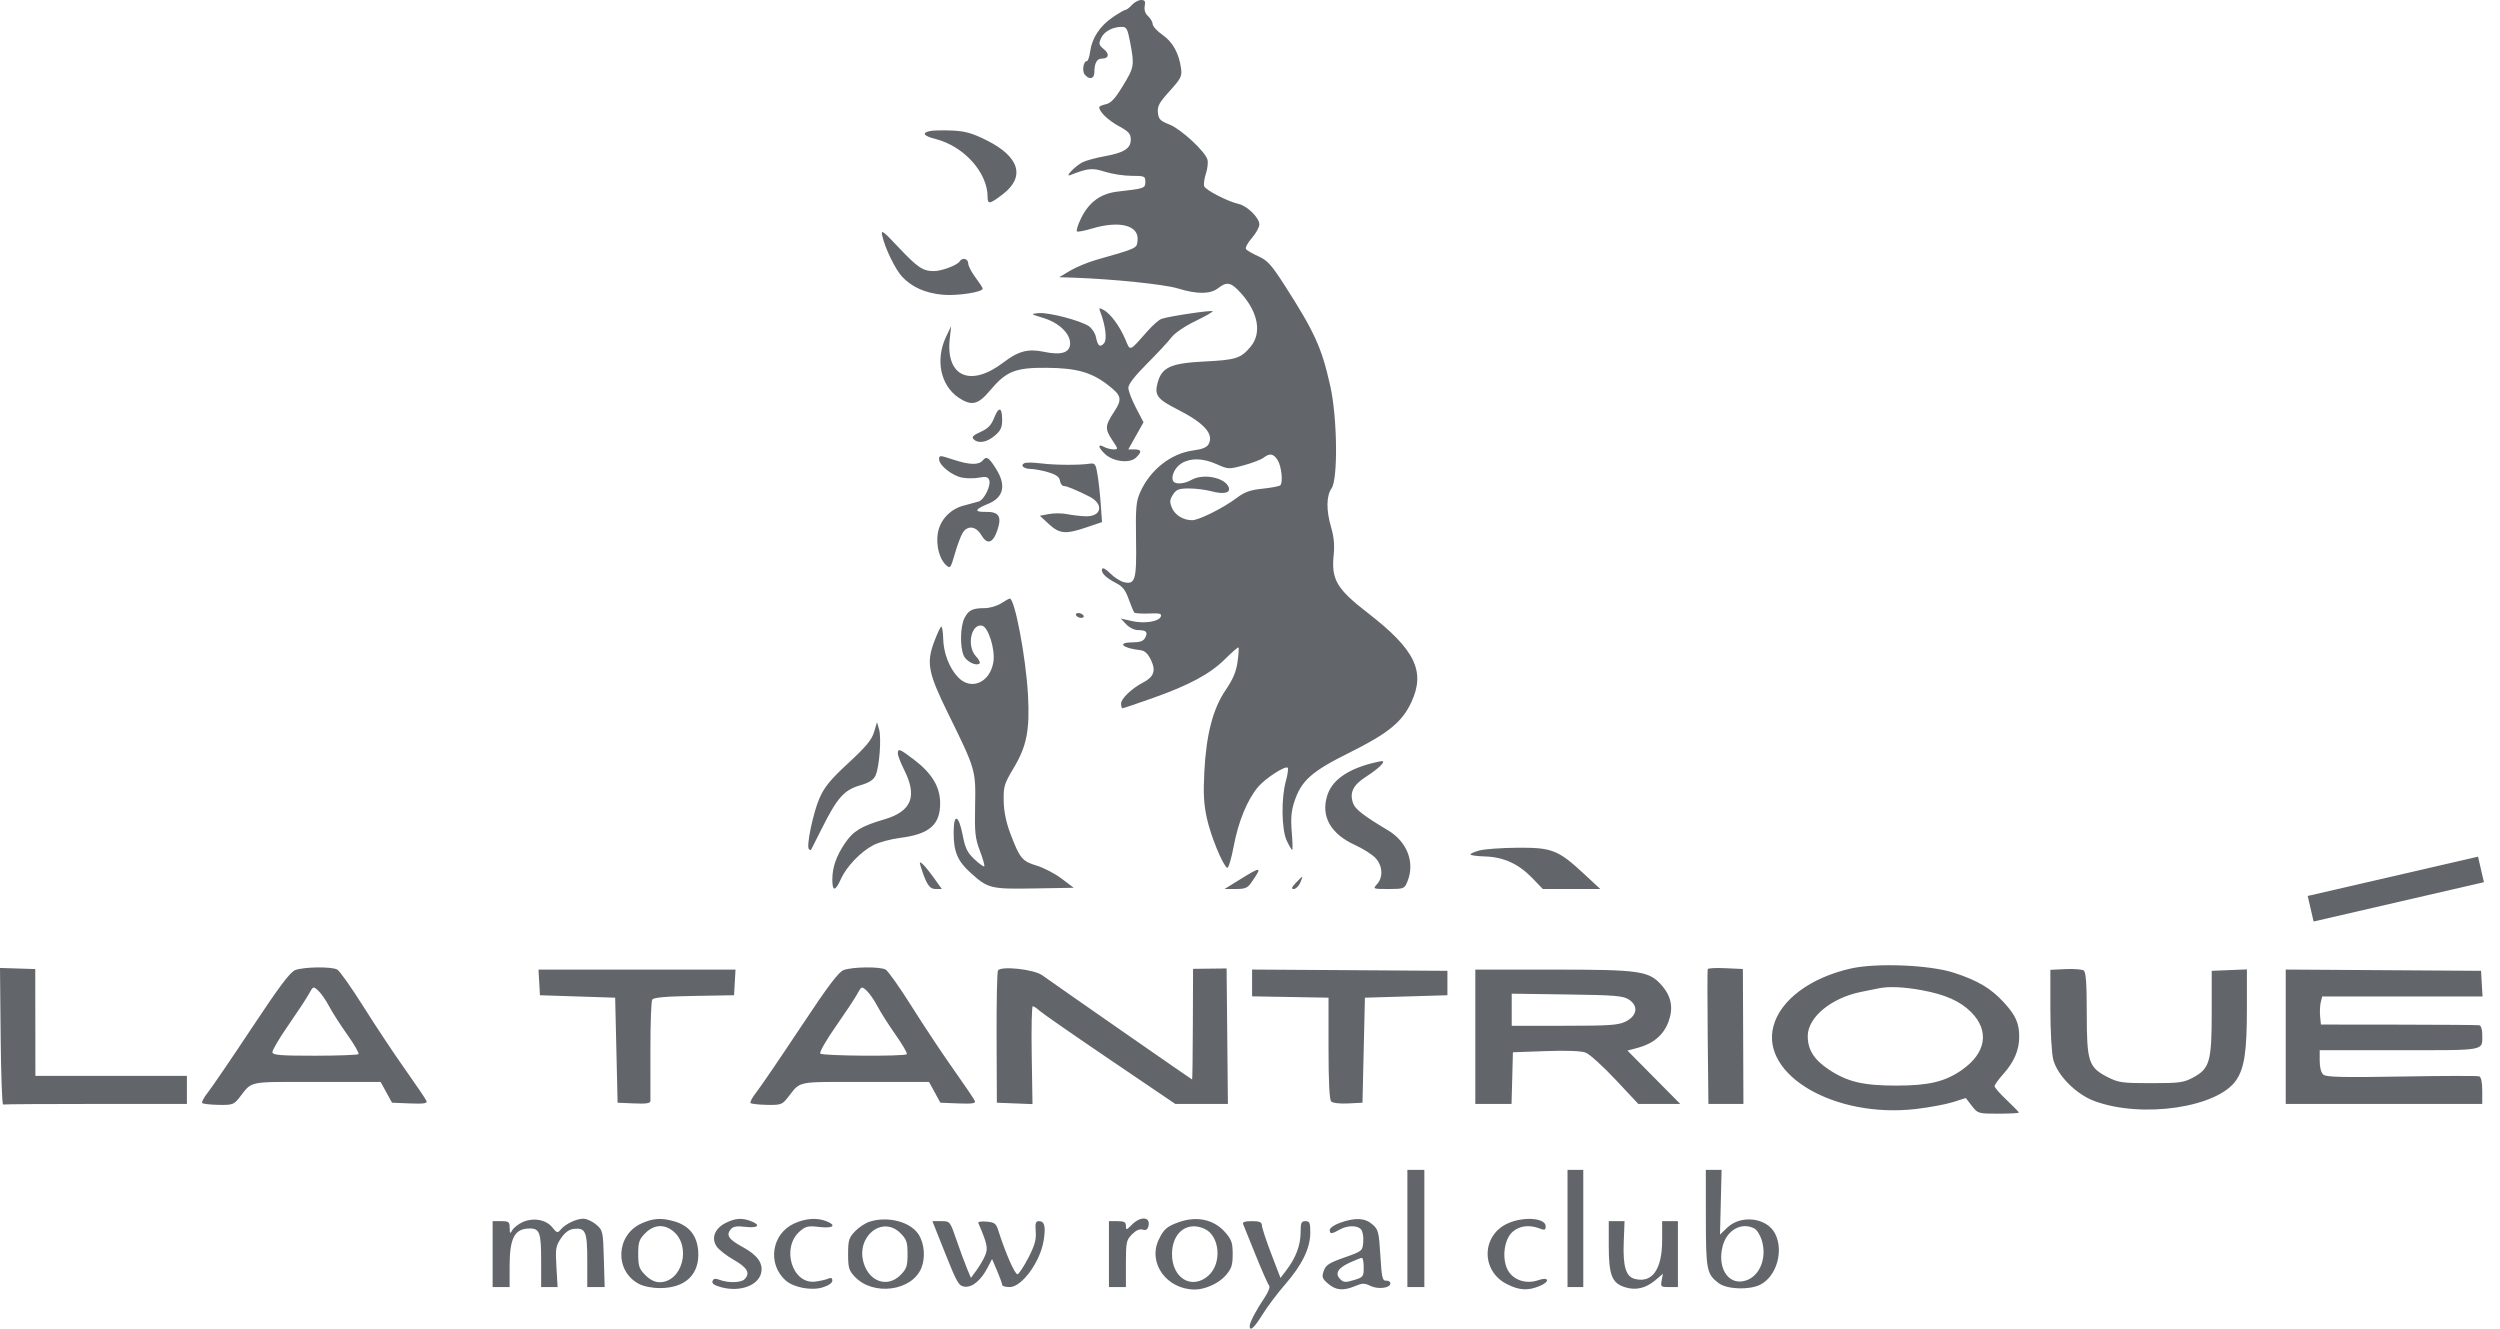 <?xml version="1.0" encoding="UTF-8"?> <svg xmlns="http://www.w3.org/2000/svg" width="143" height="76" viewBox="0 0 143 76" fill="none"> <path fill-rule="evenodd" clip-rule="evenodd" d="M64.749 0.279C64.611 0.433 64.448 0.559 64.388 0.559C64.327 0.559 63.997 0.749 63.655 0.982C62.917 1.483 62.46 2.173 62.358 2.938C62.317 3.243 62.234 3.493 62.173 3.493C61.97 3.493 61.879 4.062 62.048 4.268C62.308 4.582 62.598 4.511 62.598 4.133C62.598 3.616 62.741 3.353 63.021 3.353C63.425 3.353 63.48 3.088 63.134 2.807C62.853 2.578 62.836 2.504 62.983 2.179C63.156 1.798 63.639 1.537 64.172 1.537C64.438 1.537 64.5 1.653 64.648 2.441C64.894 3.747 64.879 3.842 64.229 4.911C63.785 5.641 63.544 5.901 63.257 5.962C63.047 6.006 62.876 6.083 62.876 6.133C62.876 6.391 63.374 6.873 63.989 7.21C64.565 7.525 64.68 7.653 64.68 7.982C64.68 8.495 64.296 8.738 63.159 8.942C62.666 9.031 62.104 9.186 61.91 9.287C61.499 9.501 60.881 10.146 61.21 10.018C62.249 9.613 62.47 9.592 63.206 9.825C63.61 9.953 64.295 10.058 64.727 10.058C65.469 10.058 65.513 10.078 65.513 10.401C65.513 10.768 65.469 10.783 63.921 10.96C62.969 11.069 62.295 11.557 61.849 12.458C61.647 12.866 61.541 13.22 61.614 13.244C61.686 13.268 62.074 13.19 62.475 13.07C64.037 12.603 65.151 12.89 65.069 13.739C65.023 14.216 65.101 14.179 62.667 14.876C62.209 15.007 61.554 15.281 61.21 15.485L60.586 15.856L61.418 15.884C63.671 15.961 66.632 16.267 67.386 16.502C68.47 16.838 69.234 16.832 69.676 16.485C70.183 16.086 70.417 16.139 70.992 16.779C71.972 17.872 72.183 19.055 71.535 19.83C70.976 20.499 70.701 20.587 68.903 20.677C66.967 20.774 66.46 21.003 66.217 21.889C66.024 22.594 66.195 22.831 67.301 23.392C68.875 24.19 69.446 24.815 69.134 25.402C69.035 25.587 68.772 25.697 68.259 25.765C66.972 25.935 65.78 26.877 65.21 28.174C64.985 28.686 64.953 29.066 64.981 30.856C65.019 33.171 64.938 33.455 64.282 33.298C64.081 33.25 63.731 33.025 63.505 32.797C63.253 32.544 63.072 32.447 63.038 32.55C62.966 32.766 63.262 33.059 63.854 33.359C64.211 33.54 64.382 33.762 64.563 34.276C64.695 34.65 64.84 34.993 64.886 35.04C64.933 35.086 65.309 35.11 65.724 35.093C66.341 35.066 66.463 35.098 66.398 35.269C66.286 35.561 65.447 35.688 64.723 35.521L64.109 35.379L64.419 35.711C64.594 35.899 64.888 36.043 65.097 36.043C65.571 36.043 65.676 36.155 65.503 36.48C65.403 36.668 65.209 36.741 64.814 36.741C63.859 36.741 64.168 37.071 65.235 37.191C65.479 37.218 65.657 37.385 65.833 37.748C66.13 38.359 66.007 38.717 65.386 39.04C64.734 39.379 64.125 39.962 64.125 40.246C64.125 40.393 64.162 40.513 64.208 40.513C64.253 40.513 65.019 40.255 65.908 39.94C68.044 39.183 69.219 38.55 70.083 37.689C70.474 37.3 70.816 37.006 70.844 37.036C70.871 37.066 70.845 37.436 70.787 37.859C70.71 38.42 70.526 38.855 70.11 39.466C69.38 40.536 68.998 42.002 68.887 44.153C68.823 45.395 68.857 46.01 69.035 46.814C69.26 47.832 69.935 49.479 70.194 49.64C70.264 49.684 70.433 49.129 70.568 48.406C70.831 46.997 71.343 45.751 71.96 45.016C72.371 44.525 73.522 43.779 73.657 43.915C73.703 43.96 73.656 44.297 73.555 44.662C73.276 45.663 73.302 47.456 73.604 48.092C73.741 48.38 73.881 48.616 73.914 48.616C73.948 48.616 73.936 48.154 73.889 47.59C73.825 46.82 73.861 46.39 74.034 45.864C74.437 44.644 75.007 44.136 77.209 43.041C79.407 41.948 80.204 41.296 80.73 40.164C81.549 38.399 80.943 37.153 78.252 35.072C76.456 33.684 76.142 33.15 76.288 31.736C76.344 31.198 76.298 30.701 76.146 30.185C75.854 29.196 75.861 28.368 76.165 27.936C76.54 27.403 76.495 23.872 76.091 22.073C75.598 19.874 75.198 18.994 73.469 16.302C72.72 15.136 72.496 14.89 71.971 14.656C71.631 14.505 71.315 14.318 71.267 14.241C71.22 14.164 71.374 13.881 71.609 13.612C71.844 13.342 72.036 12.994 72.036 12.837C72.036 12.457 71.338 11.771 70.839 11.662C70.234 11.529 68.966 10.876 68.881 10.653C68.84 10.545 68.884 10.219 68.979 9.928C69.075 9.638 69.113 9.274 69.064 9.12C68.912 8.637 67.543 7.378 66.895 7.123C66.364 6.915 66.27 6.818 66.232 6.439C66.196 6.071 66.31 5.863 66.906 5.206C67.548 4.499 67.617 4.363 67.557 3.919C67.44 3.054 67.082 2.402 66.499 1.996C66.191 1.782 65.937 1.506 65.934 1.384C65.931 1.261 65.813 1.055 65.671 0.926C65.504 0.774 65.437 0.57 65.479 0.346C65.531 0.073 65.488 0 65.273 0C65.123 0 64.888 0.126 64.749 0.279ZM53.195 7.495C52.706 7.602 52.826 7.776 53.509 7.949C55.138 8.362 56.491 9.867 56.491 11.267C56.491 11.706 56.615 11.683 57.368 11.104C58.661 10.11 58.312 8.959 56.433 8.024C55.598 7.609 55.207 7.499 54.45 7.467C53.932 7.444 53.367 7.457 53.195 7.495ZM50.464 13.481C50.615 14.186 51.212 15.415 51.607 15.834C52.164 16.426 52.929 16.766 53.911 16.858C54.745 16.937 56.219 16.711 56.21 16.506C56.208 16.456 56.02 16.168 55.794 15.866C55.567 15.564 55.381 15.203 55.381 15.063C55.381 14.792 55.04 14.713 54.894 14.95C54.758 15.171 53.865 15.507 53.412 15.507C52.787 15.507 52.482 15.3 51.386 14.136C50.49 13.184 50.385 13.11 50.464 13.481ZM62.934 17.831C63.231 18.603 63.333 19.41 63.16 19.62C62.93 19.899 62.792 19.802 62.69 19.288C62.645 19.059 62.458 18.773 62.275 18.653C61.781 18.327 59.988 17.861 59.417 17.91C58.926 17.953 58.929 17.956 59.706 18.197C60.579 18.468 61.21 19.074 61.21 19.642C61.21 20.172 60.705 20.335 59.716 20.124C58.816 19.932 58.25 20.08 57.401 20.729C55.514 22.173 54.089 21.547 54.326 19.378L54.405 18.65L54.108 19.279C53.495 20.575 53.797 22.042 54.819 22.736C55.561 23.239 55.943 23.157 56.619 22.349C57.558 21.229 58.074 21.022 59.892 21.039C61.578 21.055 62.422 21.291 63.352 22.005C64.163 22.628 64.209 22.823 63.717 23.57C63.203 24.352 63.193 24.541 63.635 25.196C63.966 25.688 63.968 25.705 63.695 25.705C63.54 25.705 63.292 25.64 63.144 25.56C62.772 25.36 62.808 25.592 63.209 25.971C63.667 26.405 64.598 26.521 64.961 26.191C65.329 25.855 65.306 25.705 64.887 25.705H64.539L64.974 24.929L65.409 24.154L64.975 23.321C64.736 22.863 64.541 22.349 64.541 22.179C64.541 21.981 64.923 21.489 65.617 20.795C66.209 20.203 66.835 19.529 67.009 19.297C67.191 19.054 67.769 18.66 68.374 18.367C68.951 18.088 69.397 17.833 69.365 17.801C69.291 17.726 66.782 18.104 66.428 18.243C66.283 18.3 65.94 18.601 65.665 18.911C64.571 20.146 64.664 20.11 64.369 19.412C64.052 18.66 63.52 17.94 63.127 17.728C62.869 17.589 62.846 17.601 62.934 17.831ZM56.868 23.895C56.703 24.319 56.517 24.512 56.089 24.705C55.66 24.899 55.566 24.997 55.69 25.122C55.956 25.39 56.442 25.31 56.897 24.924C57.238 24.636 57.324 24.454 57.324 24.024C57.324 23.284 57.128 23.228 56.868 23.895ZM53.716 26.27C53.716 26.618 54.464 27.213 55.038 27.322C55.303 27.372 55.739 27.371 56.008 27.32C56.388 27.248 56.514 27.279 56.582 27.457C56.7 27.765 56.292 28.596 55.979 28.688C55.841 28.729 55.46 28.831 55.133 28.916C54.339 29.123 53.754 29.754 53.639 30.528C53.536 31.213 53.741 31.985 54.115 32.325C54.352 32.541 54.378 32.507 54.617 31.678C54.755 31.198 54.954 30.662 55.059 30.49C55.334 30.034 55.824 30.086 56.127 30.602C56.463 31.174 56.789 31.083 57.044 30.345C57.319 29.544 57.144 29.263 56.375 29.279C55.705 29.293 55.752 29.13 56.507 28.826C57.406 28.463 57.571 27.77 56.983 26.831C56.559 26.155 56.429 26.072 56.213 26.335C55.983 26.614 55.448 26.597 54.501 26.282C53.753 26.034 53.716 26.034 53.716 26.27ZM73.077 26.314C73.301 26.658 73.401 27.59 73.233 27.759C73.18 27.813 72.726 27.899 72.225 27.952C71.51 28.026 71.19 28.14 70.738 28.482C69.983 29.053 68.577 29.756 68.191 29.756C67.681 29.756 67.206 29.463 67.032 29.04C66.896 28.709 66.907 28.58 67.096 28.29C67.288 27.994 67.43 27.94 68.012 27.94C68.391 27.94 68.973 28.013 69.306 28.103C70.003 28.291 70.405 28.195 70.282 27.87C70.069 27.312 68.819 27.066 68.15 27.451C67.748 27.682 67.231 27.72 67.113 27.527C66.953 27.267 67.202 26.729 67.59 26.498C68.121 26.182 68.811 26.203 69.609 26.558C70.255 26.846 70.292 26.848 71.145 26.615C71.625 26.484 72.132 26.291 72.27 26.185C72.633 25.908 72.834 25.94 73.077 26.314ZM58.607 26.488C58.331 26.613 58.553 26.822 58.963 26.825C59.169 26.826 59.618 26.911 59.961 27.014C60.419 27.151 60.597 27.281 60.63 27.501C60.654 27.666 60.754 27.8 60.852 27.8C61.019 27.8 61.56 28.024 62.307 28.401C63.158 28.83 63.022 29.558 62.096 29.531C61.8 29.522 61.327 29.467 61.044 29.409C60.763 29.351 60.295 29.348 60.006 29.402L59.479 29.502L59.996 29.978C60.608 30.543 60.951 30.572 62.165 30.159L63.035 29.863L62.966 28.867C62.928 28.319 62.845 27.556 62.782 27.172C62.677 26.53 62.639 26.477 62.321 26.524C61.715 26.614 60.335 26.605 59.545 26.506C59.125 26.453 58.703 26.445 58.607 26.488ZM57.255 34.516C57.026 34.663 56.609 34.784 56.329 34.785C55.627 34.786 55.404 34.895 55.168 35.354C54.924 35.829 54.902 37.008 55.127 37.506C55.283 37.851 55.855 38.127 56.036 37.945C56.083 37.897 55.987 37.712 55.821 37.535C55.286 36.961 55.543 35.668 56.169 35.786C56.529 35.855 56.935 37.146 56.822 37.863C56.633 39.052 55.536 39.522 54.795 38.732C54.287 38.19 53.968 37.35 53.949 36.507C53.94 36.11 53.888 35.812 53.833 35.846C53.779 35.88 53.599 36.269 53.434 36.709C52.979 37.926 53.09 38.493 54.239 40.827C55.806 44.011 55.818 44.051 55.776 46.09C55.744 47.629 55.778 47.95 56.051 48.669C56.222 49.121 56.334 49.519 56.299 49.554C56.264 49.589 56.013 49.408 55.74 49.152C55.335 48.772 55.211 48.52 55.069 47.788C54.835 46.58 54.548 46.493 54.548 47.631C54.548 48.707 54.773 49.248 55.49 49.9C56.511 50.827 56.651 50.862 59.163 50.819L61.418 50.781L60.724 50.257C60.343 49.969 59.701 49.634 59.298 49.513C58.469 49.263 58.334 49.101 57.803 47.708C57.551 47.047 57.424 46.436 57.412 45.822C57.395 44.986 57.441 44.835 57.983 43.928C58.731 42.678 58.91 41.764 58.801 39.745C58.688 37.629 58.038 34.203 57.757 34.237C57.71 34.242 57.484 34.368 57.255 34.516ZM61.557 35.205C61.604 35.281 61.737 35.344 61.851 35.344C61.966 35.344 62.021 35.281 61.974 35.205C61.926 35.128 61.794 35.065 61.68 35.065C61.565 35.065 61.51 35.128 61.557 35.205ZM49.995 41.877C49.864 42.316 49.53 42.719 48.528 43.644C47.507 44.587 47.156 45.014 46.879 45.647C46.511 46.485 46.109 48.41 46.268 48.57C46.319 48.621 46.376 48.636 46.395 48.604C46.413 48.572 46.703 48 47.038 47.333C47.889 45.635 48.287 45.188 49.184 44.926C49.726 44.767 49.964 44.616 50.083 44.352C50.302 43.868 50.427 42.215 50.282 41.714L50.164 41.309L49.995 41.877ZM51.356 43.102C51.356 43.22 51.521 43.643 51.722 44.043C52.486 45.559 52.14 46.413 50.578 46.87C49.272 47.251 48.801 47.536 48.331 48.232C47.833 48.969 47.609 49.616 47.609 50.313C47.609 51.006 47.779 50.996 48.099 50.283C48.422 49.562 49.238 48.711 49.965 48.338C50.275 48.179 50.958 47.994 51.482 47.928C53.171 47.715 53.791 47.171 53.777 45.916C53.766 44.994 53.3 44.227 52.282 43.453C51.461 42.828 51.356 42.789 51.356 43.102ZM78.42 43.669C76.994 44.051 76.166 44.668 75.906 45.542C75.556 46.715 76.124 47.705 77.511 48.337C77.973 48.547 78.501 48.885 78.686 49.086C79.088 49.525 79.125 50.174 78.769 50.57C78.518 50.849 78.523 50.851 79.423 50.851C80.299 50.851 80.335 50.837 80.501 50.433C80.948 49.348 80.501 48.157 79.399 47.498C77.989 46.655 77.515 46.287 77.396 45.946C77.185 45.336 77.392 44.91 78.131 44.432C78.795 44.004 79.21 43.621 79.099 43.541C79.069 43.519 78.764 43.577 78.42 43.669ZM84.631 48.644C84.345 48.721 84.111 48.824 84.111 48.874C84.111 48.924 84.481 48.976 84.933 48.989C85.998 49.02 86.858 49.41 87.633 50.212L88.249 50.851L89.892 50.85L91.536 50.849L90.564 49.948C89.125 48.615 88.757 48.473 86.784 48.49C85.886 48.498 84.917 48.568 84.631 48.644ZM52.671 49.583C52.987 50.583 53.166 50.851 53.518 50.851H53.872L53.419 50.216C53.169 49.867 52.876 49.506 52.766 49.414C52.597 49.273 52.582 49.3 52.671 49.583ZM70.935 50.299L70.042 50.851H70.683C71.225 50.851 71.364 50.792 71.587 50.467C72.215 49.553 72.162 49.54 70.935 50.299ZM74.118 50.502C73.874 50.762 73.845 50.851 74.002 50.851C74.117 50.851 74.283 50.694 74.37 50.502C74.457 50.31 74.509 50.152 74.486 50.152C74.463 50.152 74.297 50.31 74.118 50.502ZM105.869 55.398C103.551 55.92 101.833 57.201 101.439 58.703C100.704 61.497 104.947 63.966 109.573 63.437C110.337 63.349 111.294 63.172 111.702 63.043L112.442 62.808L112.79 63.256C113.132 63.696 113.156 63.703 114.307 63.703C114.95 63.703 115.477 63.675 115.477 63.639C115.477 63.604 115.164 63.281 114.783 62.922C114.401 62.562 114.089 62.206 114.089 62.13C114.089 62.053 114.314 61.741 114.588 61.435C115.205 60.748 115.5 60.06 115.499 59.314C115.498 58.523 115.301 58.081 114.621 57.338C113.886 56.535 113.119 56.08 111.757 55.639C110.377 55.192 107.337 55.067 105.869 55.398ZM0.037 59.29C0.057 61.449 0.12 63.199 0.178 63.179C0.235 63.16 2.624 63.145 5.486 63.145H10.691V62.341V61.538H6.358H2.025L2.021 58.484L2.017 55.431L1.008 55.398L0 55.366L0.037 59.29ZM16.894 55.486C16.599 55.595 15.995 56.398 14.407 58.793C13.254 60.533 12.123 62.193 11.894 62.481C11.665 62.769 11.517 63.045 11.566 63.094C11.615 63.143 12.037 63.19 12.503 63.199C13.287 63.213 13.376 63.183 13.683 62.795C14.466 61.806 14.071 61.887 18.106 61.887H21.773L22.098 62.481L22.423 63.075L23.444 63.116C24.237 63.148 24.45 63.117 24.396 62.976C24.358 62.877 23.814 62.072 23.188 61.189C22.561 60.305 21.484 58.685 20.795 57.588C20.105 56.491 19.427 55.532 19.289 55.457C18.964 55.282 17.399 55.301 16.894 55.486ZM48.26 55.486C47.965 55.595 47.361 56.398 45.774 58.793C44.62 60.533 43.489 62.193 43.26 62.481C43.031 62.769 42.884 63.045 42.932 63.094C42.981 63.143 43.403 63.19 43.869 63.199C44.654 63.213 44.742 63.183 45.049 62.795C45.832 61.806 45.438 61.887 49.472 61.887H53.14L53.465 62.481L53.789 63.075L54.811 63.116C55.603 63.148 55.816 63.117 55.763 62.976C55.724 62.877 55.18 62.072 54.554 61.189C53.927 60.305 52.851 58.685 52.161 57.588C51.472 56.491 50.794 55.532 50.655 55.457C50.33 55.282 48.765 55.301 48.26 55.486ZM57.084 55.512C57.032 55.597 56.997 57.333 57.005 59.371L57.02 63.075L58.04 63.115L59.059 63.155L59.014 60.356C58.989 58.816 59.016 57.557 59.074 57.557C59.132 57.557 59.309 57.674 59.467 57.818C59.624 57.962 61.434 59.219 63.49 60.612L67.227 63.145H68.731H70.236L70.199 59.27L70.162 55.395L69.203 55.406L68.243 55.418L68.231 58.583C68.225 60.323 68.206 61.747 68.189 61.747C68.162 61.748 60.632 56.511 59.614 55.784C59.134 55.441 57.252 55.239 57.084 55.512ZM97.681 55.433C97.66 55.487 97.66 57.244 97.681 59.338L97.721 63.145H98.722H99.724L99.709 59.286L99.693 55.427L98.707 55.381C98.164 55.355 97.703 55.378 97.681 55.433ZM118.148 55.433L117.281 55.474V57.711C117.281 58.953 117.353 60.236 117.443 60.595C117.67 61.503 118.746 62.59 119.804 62.982C122.535 63.991 126.866 63.349 127.917 61.777C128.383 61.081 128.523 60.136 128.523 57.683V55.449L127.517 55.49L126.51 55.531V57.906C126.51 60.723 126.396 61.124 125.445 61.635C124.907 61.924 124.66 61.957 123.041 61.957C121.391 61.957 121.178 61.927 120.552 61.608C119.467 61.054 119.363 60.735 119.363 57.96C119.363 56.258 119.316 55.602 119.189 55.513C119.094 55.446 118.626 55.41 118.148 55.433ZM30.843 56.194L30.885 56.928L33.036 56.998L35.187 57.068L35.257 60.071L35.326 63.075L36.263 63.116C36.957 63.147 37.201 63.11 37.205 62.976C37.208 62.877 37.208 61.569 37.204 60.071C37.201 58.573 37.248 57.27 37.309 57.176C37.387 57.055 38.092 56.994 39.704 56.967L41.988 56.928L42.03 56.194L42.072 55.461H36.436H30.801L30.843 56.194ZM71.619 56.224V56.991L73.805 57.029L75.991 57.068V59.959C75.991 61.881 76.043 62.902 76.144 63.005C76.233 63.094 76.644 63.142 77.116 63.117L77.934 63.075L78.004 60.071L78.073 57.068L80.433 56.998L82.792 56.928V56.229V55.531L77.206 55.494L71.619 55.458V56.224ZM84.388 59.303V63.145H85.424H86.46L86.5 61.667L86.539 60.19L88.419 60.123C89.618 60.081 90.446 60.112 90.703 60.211C90.925 60.296 91.693 60.991 92.409 61.755L93.711 63.145H94.911H96.111L94.6 61.619L93.089 60.093L93.7 59.93C94.561 59.699 95.149 59.203 95.426 58.473C95.73 57.672 95.613 57.007 95.055 56.368C94.327 55.533 93.828 55.461 88.804 55.461H84.388V59.303ZM130.744 59.301V63.145H136.364H141.985V62.388C141.985 61.91 141.922 61.608 141.812 61.567C141.717 61.532 139.72 61.536 137.376 61.577C134.037 61.635 133.067 61.612 132.9 61.472C132.767 61.362 132.687 61.062 132.687 60.683V60.071H137.252C142.301 60.071 141.985 60.132 141.985 59.152C141.985 58.879 141.911 58.661 141.812 58.644C141.717 58.628 139.64 58.612 137.197 58.609L132.756 58.604L132.711 58.131C132.686 57.871 132.703 57.509 132.748 57.328L132.831 56.998H137.415H142L141.958 56.264L141.916 55.531L136.33 55.494L130.744 55.458V59.301ZM18.824 57.557C19.006 57.902 19.479 58.64 19.875 59.196C20.271 59.752 20.555 60.247 20.507 60.296C20.459 60.344 19.339 60.385 18.019 60.387C16.079 60.389 15.611 60.352 15.582 60.195C15.563 60.089 15.969 59.395 16.485 58.655C17 57.914 17.533 57.104 17.669 56.855C17.913 56.408 17.919 56.406 18.204 56.665C18.363 56.81 18.642 57.211 18.824 57.557ZM50.19 57.557C50.371 57.902 50.842 58.642 51.236 59.201C51.63 59.76 51.914 60.255 51.869 60.3C51.735 60.435 47.048 60.401 46.921 60.265C46.857 60.197 47.251 59.505 47.797 58.726C48.342 57.947 48.9 57.106 49.035 56.856C49.279 56.408 49.285 56.406 49.571 56.665C49.73 56.81 50.008 57.211 50.19 57.557ZM109.925 56.639C111.265 56.885 112.127 57.267 112.75 57.895C113.816 58.968 113.606 60.243 112.202 61.214C111.243 61.877 110.312 62.097 108.468 62.096C106.563 62.096 105.662 61.88 104.597 61.17C103.762 60.613 103.403 60.042 103.403 59.268C103.402 58.192 104.735 57.086 106.455 56.736C106.875 56.651 107.344 56.557 107.496 56.526C108.062 56.414 108.912 56.454 109.925 56.639ZM93.181 57.181C93.729 57.543 93.645 58.102 92.993 58.429C92.575 58.639 92.084 58.674 89.489 58.674L86.47 58.674V57.757V56.839L89.634 56.883C92.408 56.922 92.845 56.959 93.181 57.181ZM80.502 70.269V73.622H80.988H81.473V70.269V66.916H80.988H80.502V70.269ZM89.662 70.269V73.622H90.113H90.564V70.269V66.916H90.113H89.662V70.269ZM97.575 69.676C97.577 72.648 97.624 72.885 98.312 73.399C98.789 73.756 100.063 73.8 100.691 73.482C101.619 73.01 102.042 71.548 101.535 70.561C101.065 69.647 99.585 69.465 98.796 70.223L98.384 70.619L98.43 68.767L98.475 66.916L98.024 66.916L97.573 66.916L97.575 69.676ZM29.892 69.906C29.652 70.015 29.389 70.22 29.307 70.362C29.175 70.589 29.158 70.575 29.154 70.234C29.15 69.889 29.101 69.85 28.664 69.85H28.178V71.736V73.622H28.664H29.15V72.428C29.15 70.799 29.436 70.269 30.313 70.269C30.868 70.269 30.954 70.518 30.954 72.113V73.622H31.425H31.895L31.827 72.47C31.765 71.423 31.789 71.272 32.09 70.828C32.309 70.503 32.55 70.324 32.806 70.294C33.497 70.213 33.591 70.431 33.591 72.102V73.622H34.089H34.587L34.54 72.003C34.495 70.428 34.483 70.375 34.104 70.047C33.89 69.862 33.559 69.71 33.368 69.71C32.964 69.71 32.332 70.015 32.066 70.338C31.897 70.543 31.852 70.53 31.59 70.203C31.236 69.76 30.499 69.631 29.892 69.906ZM36.682 69.985C35.229 70.649 35.142 72.69 36.534 73.433C36.81 73.581 37.295 73.678 37.755 73.678C39.215 73.678 40.034 72.882 39.937 71.558C39.873 70.683 39.427 70.12 38.599 69.87C37.855 69.646 37.36 69.675 36.682 69.985ZM41.504 69.955C40.886 70.266 40.674 70.811 40.985 71.288C41.107 71.476 41.555 71.827 41.979 72.068C42.756 72.51 42.93 72.828 42.585 73.175C42.386 73.376 41.655 73.394 41.176 73.211C40.916 73.112 40.813 73.128 40.757 73.277C40.703 73.416 40.853 73.522 41.26 73.632C42.307 73.915 43.355 73.545 43.534 72.827C43.671 72.276 43.334 71.793 42.495 71.338C41.684 70.898 41.518 70.657 41.794 70.322C41.936 70.15 42.134 70.116 42.643 70.177C43.365 70.263 43.542 70.073 42.95 69.847C42.435 69.65 42.053 69.678 41.504 69.955ZM45.426 69.985C44.141 70.572 43.878 72.276 44.925 73.23C45.376 73.641 46.39 73.839 47.042 73.642C47.392 73.537 47.609 73.387 47.609 73.252C47.609 73.096 47.539 73.064 47.366 73.141C47.233 73.2 46.899 73.275 46.625 73.308C45.31 73.466 44.672 71.364 45.751 70.43C46.088 70.138 46.225 70.108 46.872 70.184C47.665 70.278 47.881 70.087 47.253 69.847C46.712 69.64 46.076 69.688 45.426 69.985ZM49.735 69.882C49.492 69.961 49.117 70.21 48.902 70.436C48.557 70.798 48.511 70.951 48.511 71.736C48.511 72.523 48.557 72.674 48.905 73.039C49.952 74.14 52.154 73.851 52.697 72.541C52.946 71.942 52.879 71.126 52.538 70.602C52.068 69.88 50.771 69.547 49.735 69.882ZM64.743 70.053C64.429 70.37 64.402 70.375 64.402 70.123C64.402 69.904 64.306 69.85 63.917 69.85H63.431V71.736V73.622H63.917H64.402V72.289C64.402 71.05 64.427 70.93 64.752 70.603C64.979 70.374 65.191 70.281 65.359 70.334C65.54 70.392 65.638 70.335 65.689 70.142C65.831 69.595 65.252 69.541 64.743 70.053ZM67.42 69.91C66.744 70.153 66.56 70.315 66.275 70.919C65.647 72.253 66.74 73.756 68.342 73.761C68.928 73.763 69.714 73.407 70.099 72.965C70.445 72.568 70.509 72.377 70.509 71.736C70.509 71.088 70.447 70.906 70.081 70.487C69.441 69.753 68.453 69.539 67.42 69.91ZM76.65 69.943C76.326 70.058 76.061 70.242 76.061 70.351C76.061 70.596 76.173 70.594 76.616 70.339C77.065 70.081 77.648 70.076 77.857 70.329C77.948 70.439 78.002 70.762 77.978 71.047C77.935 71.557 77.918 71.571 76.896 71.93C76.026 72.236 75.835 72.36 75.719 72.694C75.597 73.044 75.627 73.133 75.967 73.427C76.41 73.811 76.838 73.847 77.519 73.561C77.925 73.39 78.053 73.389 78.382 73.551C78.818 73.767 79.53 73.68 79.53 73.412C79.53 73.314 79.421 73.243 79.287 73.253C79.076 73.27 79.033 73.087 78.957 71.813C78.875 70.456 78.842 70.33 78.498 70.031C78.068 69.66 77.519 69.633 76.65 69.943ZM86.238 69.981C84.735 70.668 84.705 72.695 86.187 73.448C86.909 73.814 87.399 73.842 88.08 73.555C88.679 73.303 88.599 73.013 87.99 73.226C87.355 73.449 86.668 73.261 86.32 72.769C85.882 72.15 85.992 70.917 86.526 70.455C86.925 70.11 87.472 70.042 88.057 70.266C88.36 70.382 88.413 70.363 88.413 70.144C88.413 69.663 87.142 69.568 86.238 69.981ZM54.07 71.701C54.738 73.379 54.842 73.557 55.178 73.598C55.614 73.651 56.116 73.234 56.493 72.504L56.745 72.016L57.035 72.691C57.194 73.062 57.324 73.424 57.324 73.494C57.324 73.564 57.515 73.622 57.747 73.622C58.453 73.622 59.506 72.177 59.7 70.943C59.824 70.15 59.749 69.85 59.425 69.85C59.241 69.85 59.205 69.966 59.243 70.445C59.279 70.906 59.186 71.24 58.827 71.936C58.573 72.428 58.293 72.856 58.205 72.885C58.063 72.932 57.504 71.655 57.088 70.339C56.976 69.984 56.875 69.913 56.431 69.876C56.143 69.852 55.929 69.883 55.956 69.946C56.465 71.129 56.522 71.394 56.358 71.794C56.264 72.021 56.041 72.406 55.862 72.65L55.537 73.095L55.311 72.555C55.187 72.258 54.917 71.528 54.713 70.933C54.34 69.85 54.34 69.85 53.837 69.85H53.333L54.07 71.701ZM71.109 70.025C71.15 70.121 71.474 70.922 71.829 71.806C72.185 72.69 72.53 73.469 72.595 73.538C72.663 73.609 72.547 73.91 72.326 74.236C71.862 74.919 71.481 75.647 71.481 75.85C71.481 76.188 71.749 75.947 72.213 75.194C72.485 74.752 73.064 73.982 73.499 73.482C74.479 72.357 74.947 71.4 74.949 70.514C74.95 69.943 74.912 69.85 74.673 69.85C74.436 69.85 74.395 69.943 74.395 70.483C74.395 71.209 74.129 71.93 73.607 72.619L73.244 73.098L72.716 71.719C72.425 70.96 72.185 70.229 72.181 70.095C72.176 69.903 72.052 69.85 71.605 69.85C71.201 69.85 71.056 69.901 71.109 70.025ZM92.021 71.254C92.021 72.919 92.197 73.381 92.922 73.621C93.543 73.828 94.132 73.697 94.684 73.23L95.119 72.861L95.047 73.242C94.979 73.599 95.005 73.622 95.476 73.622H95.977V71.736V69.85L95.526 69.85L95.075 69.85L95.075 70.933C95.074 72.607 94.513 73.407 93.516 73.155C93.001 73.025 92.826 72.446 92.878 71.052L92.924 69.85L92.472 69.85L92.021 69.85V71.254ZM38.489 70.411C39.575 71.271 39.035 73.343 37.725 73.343C37.459 73.343 37.176 73.201 36.911 72.934C36.559 72.579 36.506 72.423 36.506 71.736C36.506 71.049 36.559 70.893 36.911 70.538C37.396 70.05 37.974 70.003 38.489 70.411ZM51.506 70.538C51.858 70.893 51.911 71.049 51.911 71.736C51.911 72.423 51.858 72.579 51.506 72.934C50.771 73.674 49.724 73.326 49.4 72.236C48.951 70.728 50.474 69.5 51.506 70.538ZM68.9 70.289C69.775 70.69 69.909 72.256 69.128 72.959C68.19 73.802 67.039 73.128 67.039 71.736C67.039 70.505 67.904 69.832 68.9 70.289ZM100.353 70.272C100.498 70.35 100.689 70.658 100.778 70.957C101.098 72.032 100.601 73.117 99.71 73.285C98.799 73.457 98.221 72.455 98.542 71.257C98.785 70.349 99.636 69.885 100.353 70.272ZM78.004 72.499C78.004 73.024 77.975 73.061 77.443 73.221C76.963 73.366 76.849 73.358 76.66 73.168C76.343 72.848 76.524 72.533 77.204 72.222C77.529 72.073 77.842 71.951 77.9 71.949C77.957 71.947 78.004 72.195 78.004 72.499Z" fill="#62666B"></path> <rect x="132" y="51.249" width="10" height="1.5" transform="rotate(-13 132 51.249)" fill="#62666B"></rect> </svg> 